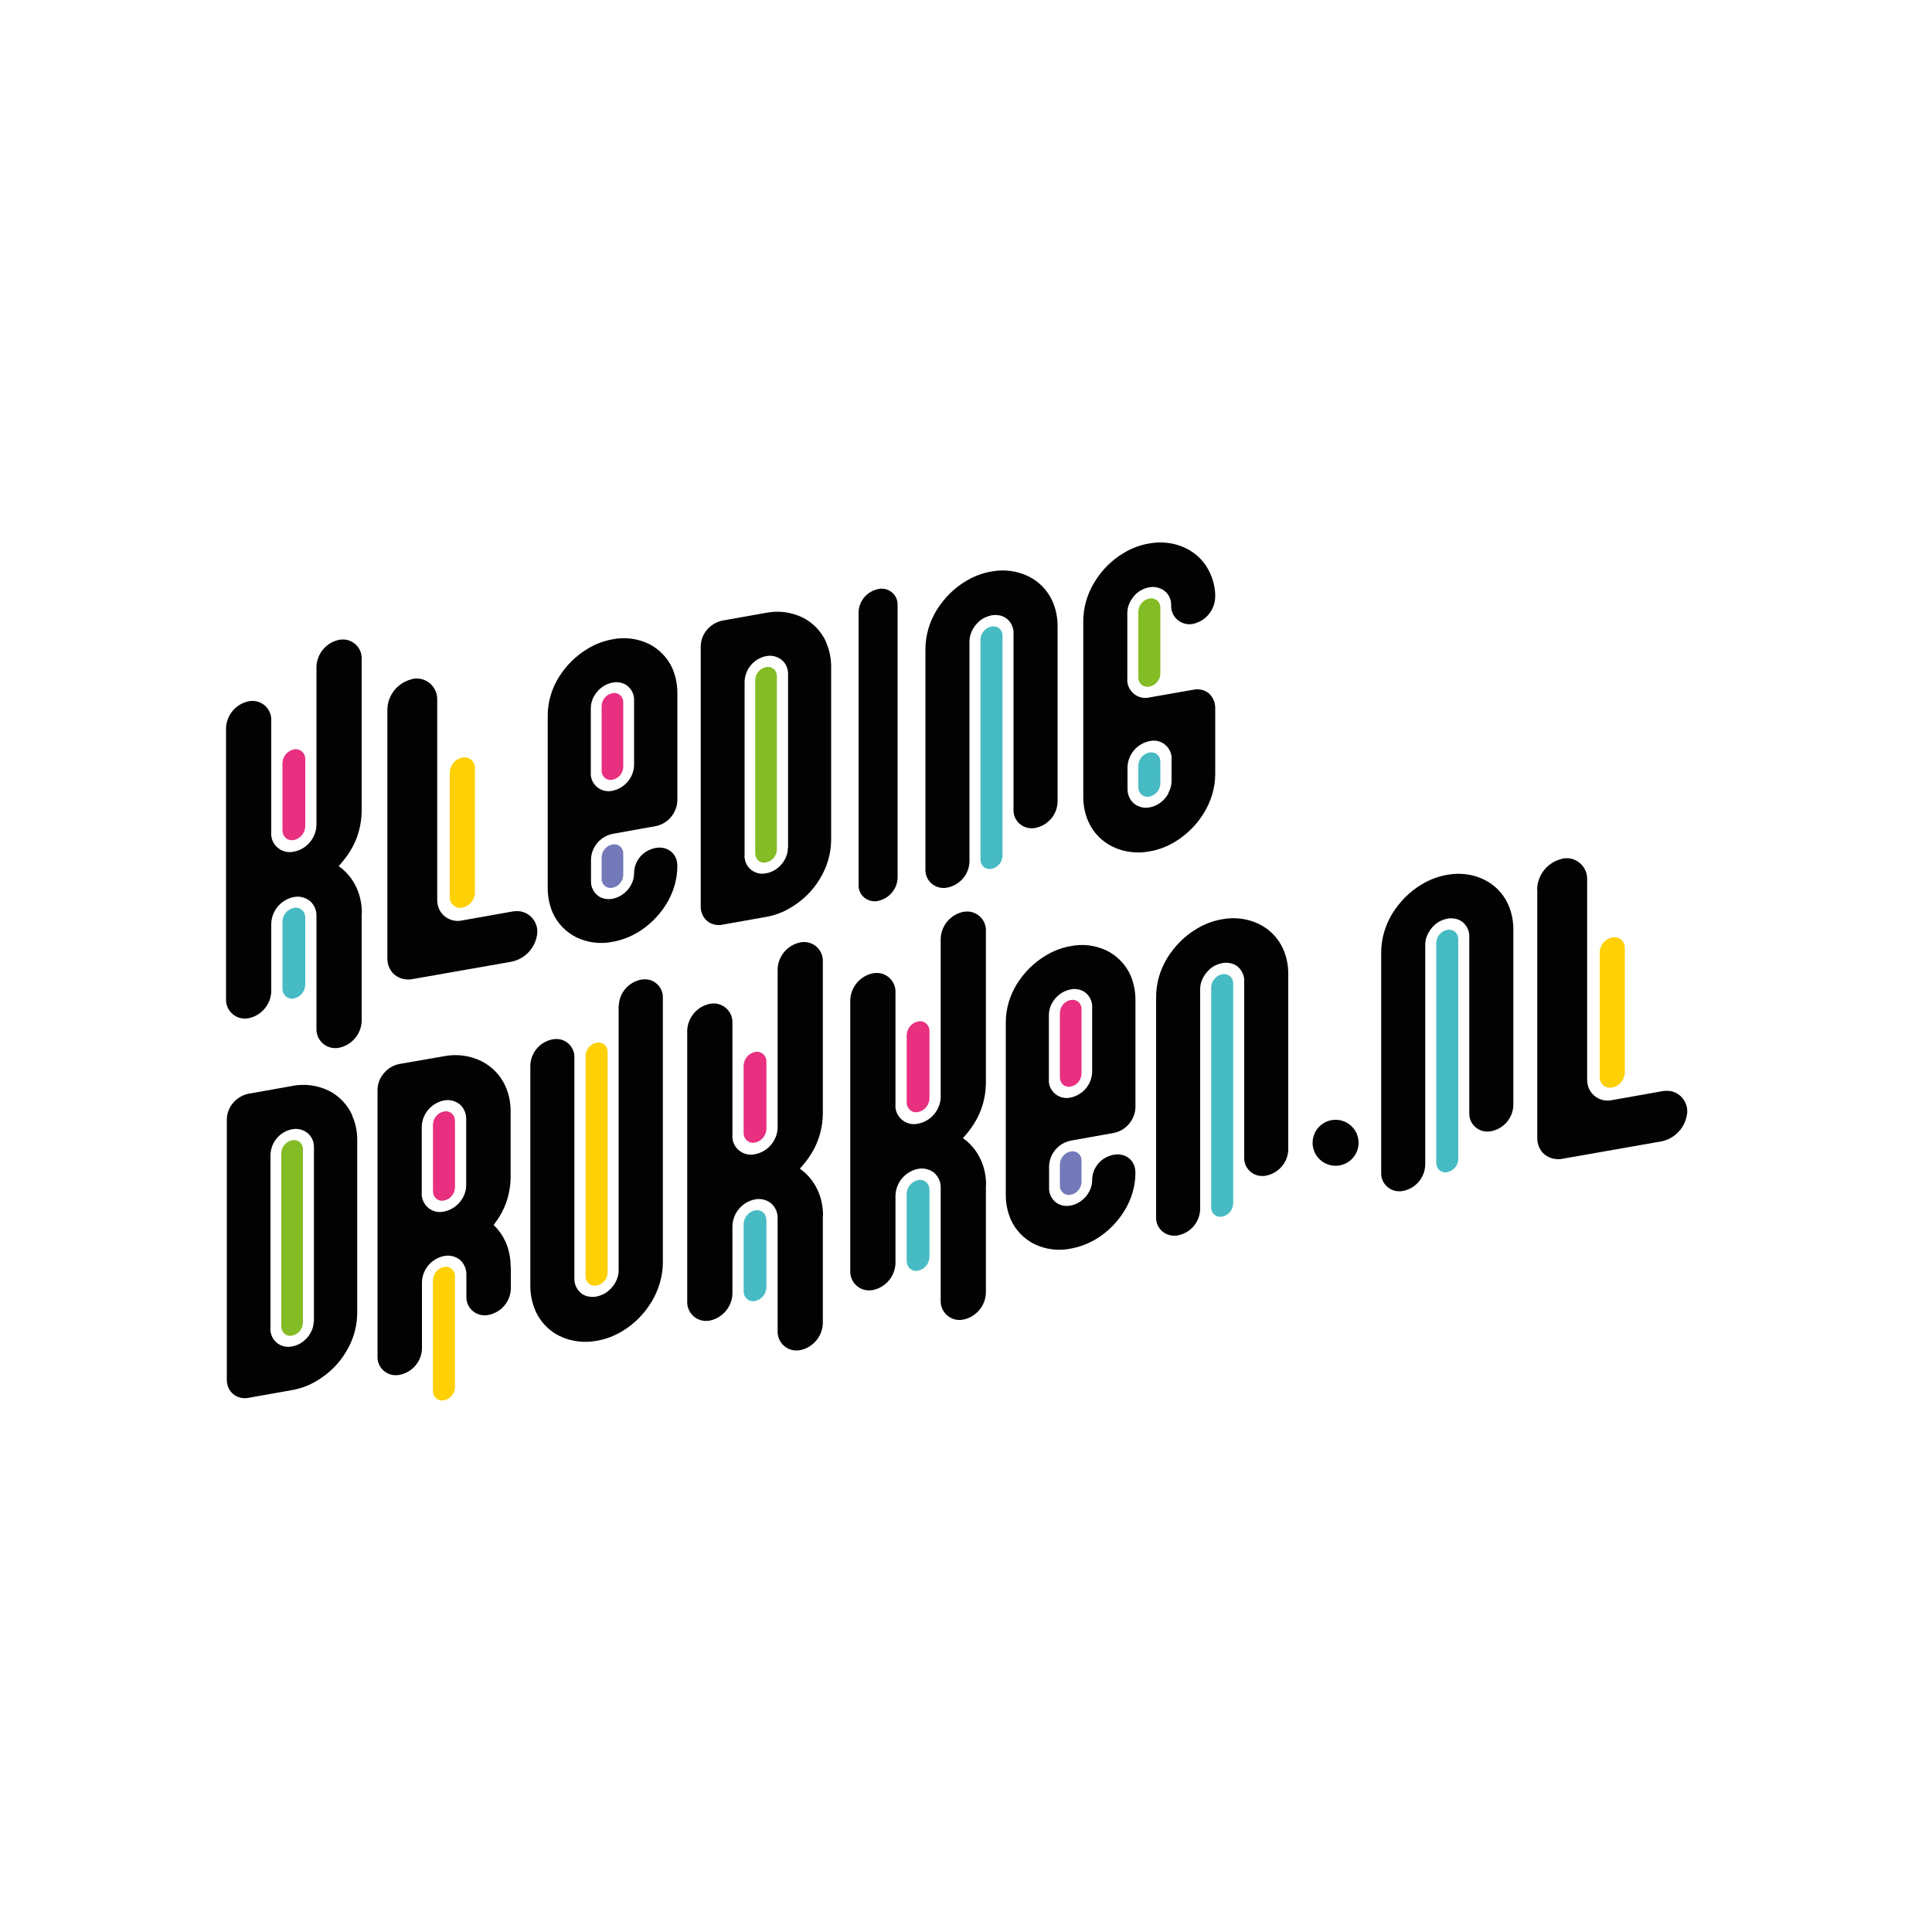 <?xml version="1.0" encoding="UTF-8"?>
<svg id="Laag_1" xmlns="http://www.w3.org/2000/svg" version="1.1" viewBox="0 0 1000 1000">
  <!-- Generator: Adobe Illustrator 29.1.0, SVG Export Plug-In . SVG Version: 2.1.0 Build 142)  -->
  <defs>
    <style>
      .st0 {
        fill: #020203;
      }

      .st1 {
        fill: #47bbc3;
      }

      .st2 {
        fill: #ffd004;
      }

      .st3 {
        fill: #84bc26;
      }

      .st4 {
        fill: #7379b9;
      }

      .st5 {
        fill: #e82f80;
      }
    </style>
  </defs>
  <g id="Group_18167">
    <g id="Logo_Schets_Tekengebied_1">
      <g id="Group_391">
        <g id="Group_385">
          <path id="Path_268" class="st0" d="M200.5,367.3v128.8c0,3.3,1.3,6.4,3.8,8.5,2.6,2,5.9,2.8,9.1,2.2l51.2-9c7.3-1.4,12.8-7.5,13.5-14.9.4-5.8-4-10.9-9.8-11.3-1,0-2.1,0-3.1.2l-25.9,4.6c-5.7,1.3-11.4-2.2-12.7-7.9-.2-.9-.3-1.8-.3-2.8v-103.5c.2-5.8-4.4-10.8-10.2-11-1,0-2.1,0-3.1.4-7.2,1.8-12.4,8.2-12.5,15.7Z"/>
          <path id="Path_269" class="st2" d="M245.8,397.5c.1-2.9-2.2-5.4-5.1-5.5-.5,0-.9,0-1.4.1-3.7.7-6.3,3.9-6.5,7.6v64.7c-.1,2.9,2.2,5.4,5.1,5.5.5,0,.9,0,1.4-.1,3.7-.7,6.4-3.9,6.5-7.7v-64.6Z"/>
        </g>
        <path id="Path_270" class="st0" d="M464.6,454.4c-.2,5.8-4.4,10.7-10.1,11.9-4.4,1-8.9-1.7-9.9-6.2-.2-.7-.2-1.4-.2-2.1v-141.2c.2-5.8,4.4-10.7,10.1-11.9,4.4-1,8.9,1.7,9.9,6.2.2.7.2,1.4.2,2.1v141.2"/>
        <g id="Group_386">
          <path id="Path_271" class="st0" d="M187.3,472.6c0-4.6-.9-9.1-2.8-13.2-2-4.4-5.2-8.3-9.2-11.1,2.2-2.4,4.2-5,5.9-7.7,3.9-6.2,5.9-13.4,6-20.7v-78.6c.3-5.4-3.8-10-9.2-10.3-.7,0-1.4,0-2.1.1-6.8,1.2-11.8,7-12.1,13.9h0v82c0,2.2-.6,4.3-1.6,6.2-.7,1.4-1.6,2.6-2.7,3.7-2,2-4.6,3.4-7.4,3.9h0c-5.1,1.2-10.3-2-11.5-7.1-.2-.8-.3-1.7-.2-2.5v-58.1c.3-5.4-3.8-10-9.2-10.3-.7,0-1.4,0-2.1.1-6.8,1.2-11.8,7-12.1,13.8v140.2c-.3,5.4,3.8,10,9.2,10.3.7,0,1.4,0,2.1-.1,6.8-1.2,11.8-7,12.1-13.8v-35.2c.2-6.8,5.1-12.5,11.7-13.8h0c2-.4,4-.2,5.9.6,1.2.5,2.3,1.2,3.2,2.2,1.7,1.9,2.7,4.4,2.6,7v58.1c-.3,5.4,3.8,10,9.2,10.3.7,0,1.4,0,2.1-.1,6.8-1.2,11.8-7,12.1-13.8v-55.7Z"/>
          <path id="Path_272" class="st1" d="M158,474.8c0-2.6-2-4.9-4.6-5-.4,0-.9,0-1.3.1-3.3.7-5.7,3.5-5.9,6.9v35.1c0,2.6,2,4.9,4.6,5,.4,0,.9,0,1.3-.1,3.3-.7,5.7-3.5,5.9-6.9v-35.1Z"/>
          <path id="Path_273" class="st5" d="M158,392.8c0-2.6-2-4.9-4.6-5-.4,0-.9,0-1.3.1-3.3.7-5.7,3.5-5.9,6.9v35.1c0,2.6,2,4.9,4.6,5,.4,0,.9,0,1.3-.1,3.3-.7,5.7-3.5,5.9-6.9v-35.1Z"/>
        </g>
        <g id="Group_387">
          <path id="Path_274" class="st0" d="M625.8,358.9c-2.3-1.8-5.2-2.5-8.1-1.9l-22.8,4c-5,1.2-10-2-11.2-7-.2-.8-.3-1.6-.2-2.4v-34.2c0-2.1.5-4.2,1.5-6,.7-1.3,1.6-2.5,2.6-3.6,2-2,4.5-3.3,7.2-3.8,1.9-.4,3.9-.2,5.8.6,1.2.5,2.2,1.2,3.1,2.1,1.7,1.8,2.6,4.2,2.5,6.7-.2,5.2,3.9,9.5,9.1,9.7,1.1,0,2.3-.1,3.4-.5,6.2-1.9,10.3-7.6,10.3-14.1,0-4.1-1-8.2-2.7-11.9-2.5-5.6-6.9-10.1-12.4-12.8-5.9-2.9-12.7-3.7-19.1-2.5-4.7.8-9.2,2.5-13.3,5-6.2,3.7-11.3,8.9-15,15-3.7,6.1-5.8,13-5.8,20.2v91.1c0,4.4.9,8.8,2.7,12.8,2.5,5.6,6.9,10.1,12.4,12.8,5.9,2.9,12.7,3.7,19.1,2.5,4.7-.8,9.2-2.5,13.3-5,6.1-3.7,11.3-8.9,15-15,3.7-6.1,5.8-13,5.8-20.1v-34.2c0-2.9-1.2-5.6-3.3-7.5ZM604.8,410.6c-.7,1.3-1.6,2.5-2.6,3.5-2,2-4.5,3.3-7.2,3.8-1.9.4-3.9.2-5.7-.6-1.2-.5-2.2-1.2-3.1-2.1-1.7-1.8-2.6-4.3-2.6-6.8v-11.4c.2-6.6,5-12.1,11.4-13.4h0c5-1.2,10,1.9,11.2,6.9.2.8.3,1.6.2,2.4v11.4c0,2.1-.6,4.2-1.6,6h0Z"/>
          <path id="Path_275" class="st1" d="M600.6,394.2c0-2.6-1.9-4.7-4.5-4.8-.4,0-.8,0-1.2.1-3.2.6-5.6,3.4-5.7,6.7v11.4c0,2.6,1.9,4.7,4.5,4.8.4,0,.8,0,1.2-.1,3.2-.6,5.6-3.4,5.7-6.7v-11.4Z"/>
          <path id="Path_276" class="st3" d="M600.6,314.5c0-2.6-1.9-4.7-4.5-4.8-.4,0-.8,0-1.2.1-3.2.6-5.6,3.4-5.7,6.7v34.2c0,2.6,1.9,4.7,4.5,4.8.4,0,.8,0,1.2-.1,3.2-.6,5.6-3.4,5.7-6.7v-34.2Z"/>
        </g>
        <g id="Group_388">
          <path id="Path_277" class="st0" d="M427.6,332.3c-2.5-5.5-6.8-10-12.2-12.7-5.9-2.8-12.5-3.7-18.9-2.4l-22.5,4c-3.1.6-5.9,2.3-8,4.7-2.1,2.4-3.2,5.4-3.3,8.5v134.9c0,2.8,1.1,5.5,3.3,7.4,2.2,1.8,5.2,2.5,8,1.9l22.5-4c4.6-.8,9.1-2.5,13.1-5,6.1-3.7,11.2-8.7,14.8-14.8,3.7-6,5.7-12.8,5.8-19.9v-89.9c0-4.4-.9-8.7-2.7-12.7ZM407.8,438.8c0,2.1-.5,4.1-1.5,5.9-.7,1.3-1.5,2.5-2.6,3.5-1.9,2-4.4,3.3-7.1,3.8h0c-4.9,1.1-9.9-1.9-11-6.9-.2-.8-.3-1.6-.2-2.4v-89.9c.2-6.5,4.9-12,11.2-13.2h0c1.9-.4,3.9-.2,5.7.6,1.2.5,2.2,1.2,3.1,2.1,1.7,1.8,2.5,4.2,2.5,6.6v89.9Z"/>
          <path id="Path_278" class="st3" d="M402.1,349.9c0-2.5-1.9-4.7-4.4-4.7-.4,0-.8,0-1.2.1-3.2.6-5.5,3.4-5.6,6.6v89.9c0,2.5,1.9,4.7,4.4,4.7.4,0,.8,0,1.2-.1,3.2-.6,5.5-3.4,5.6-6.6v-89.9Z"/>
        </g>
        <g id="Group_389">
          <path id="Path_279" class="st0" d="M339.4,427.6c3.1-.6,5.9-2.3,7.9-4.7,2-2.4,3.2-5.4,3.3-8.5v-55.9c0-4.3-.9-8.6-2.6-12.6-2.5-5.5-6.8-9.9-12.1-12.6-5.8-2.8-12.4-3.7-18.8-2.4-4.6.8-9.1,2.5-13.1,5-6,3.6-11.1,8.7-14.8,14.7-3.7,6-5.7,12.8-5.7,19.8v89.5c0,4.3.9,8.6,2.6,12.6,2.5,5.5,6.8,9.9,12.1,12.6,5.8,2.8,12.4,3.7,18.8,2.4,4.6-.8,9-2.5,13.1-4.9,6-3.6,11.1-8.7,14.8-14.7,3.7-6,5.7-12.8,5.7-19.8,0-7.9-8.1-12.4-16.5-7.1-3.7,2.5-5.9,6.6-5.9,11,0,2.1-.5,4.1-1.5,5.9-.7,1.3-1.5,2.5-2.6,3.5-1.9,1.9-4.4,3.3-7.1,3.8-1.9.4-3.8.2-5.6-.5-1.2-.5-2.2-1.2-3-2.1-1.7-1.8-2.6-4.2-2.5-6.6v-11.2c.2-6.5,4.9-11.9,11.2-13.2l22.3-4ZM307.4,360.5c2-3.7,5.5-6.4,9.7-7.2,1.9-.4,3.8-.2,5.6.5,1.2.5,2.2,1.2,3,2.1,1.7,1.8,2.6,4.2,2.5,6.6v33.6c-.2,6.4-4.9,11.9-11.2,13.2-4.9,1.1-9.8-1.9-11-6.8-.2-.8-.3-1.6-.2-2.4v-33.6c0-2.1.6-4.1,1.5-5.9Z"/>
          <path id="Path_280" class="st4" d="M322.6,441.7c0-2.5-1.9-4.6-4.4-4.7-.4,0-.8,0-1.2.1-3.2.6-5.5,3.4-5.6,6.6v11.2c0,2.5,1.9,4.6,4.4,4.7.4,0,.8,0,1.2-.1,3.2-.6,5.5-3.4,5.6-6.6v-11.2Z"/>
          <path id="Path_281" class="st5" d="M322.6,363.4c0-2.5-1.9-4.6-4.4-4.7-.4,0-.8,0-1.2.1-3.2.6-5.5,3.4-5.6,6.6v33.6c0,2.5,1.9,4.6,4.4,4.7.4,0,.8,0,1.2-.1,3.2-.6,5.5-3.4,5.6-6.6v-33.6Z"/>
        </g>
        <g id="Group_390">
          <path id="Path_282" class="st0" d="M501.8,446v-114c0-1.6.3-3.1.9-4.6.9-2.2,2.3-4.2,4.1-5.8,1.8-1.6,4-2.6,6.4-3.1,1.5-.3,3-.2,4.5.1,2,.5,3.8,1.6,5,3.3,1.3,1.7,2,3.9,1.9,6v91.2c-.2,5.1,3.8,9.4,9,9.6.8,0,1.6,0,2.4-.2,6.4-1.3,11.2-6.8,11.4-13.4v-91.2c0-4.4-.9-8.8-2.7-12.8-2.5-5.6-6.9-10.1-12.4-12.8-5.9-2.9-12.7-3.7-19.1-2.5-4.7.8-9.2,2.5-13.3,5-6.2,3.7-11.3,8.9-15.1,15-3.7,6.1-5.8,13-5.8,20.2v114c-.2,5.1,3.8,9.4,9,9.6.8,0,1.6,0,2.4-.2,6.4-1.3,11.2-6.8,11.4-13.4Z"/>
          <path id="Path_283" class="st1" d="M518.9,329c0-2.6-1.9-4.7-4.5-4.8-.4,0-.8,0-1.2.1-3.2.6-5.6,3.4-5.7,6.7v114c0,2.6,1.9,4.7,4.5,4.8.4,0,.8,0,1.2-.1,3.2-.6,5.6-3.4,5.7-6.7v-114Z"/>
        </g>
      </g>
      <g id="Group_401">
        <g id="Group_392">
          <path id="Path_284" class="st0" d="M795.7,460.3v128.8c0,3.3,1.3,6.4,3.8,8.5,2.6,2,5.9,2.8,9.1,2.2l51.2-9c7.3-1.4,12.8-7.5,13.5-14.9.4-5.8-4-10.9-9.8-11.3-1,0-2.1,0-3.1.2l-25.9,4.6c-5.7,1.3-11.4-2.2-12.7-7.9-.2-.9-.3-1.8-.3-2.8v-103.5c.2-5.8-4.4-10.8-10.2-11-1,0-2.1,0-3.1.4-7.2,1.8-12.4,8.2-12.6,15.7Z"/>
          <path id="Path_285" class="st2" d="M841,490.6c.1-2.9-2.2-5.4-5.1-5.5-.5,0-.9,0-1.4.1-3.7.7-6.3,3.9-6.5,7.6v64.7c-.1,2.9,2.2,5.4,5.1,5.5.5,0,.9,0,1.4-.1,3.7-.7,6.3-3.9,6.5-7.6v-64.7Z"/>
        </g>
        <g id="Group_393">
          <path id="Path_286" class="st0" d="M426,629.2c0-4.6-.9-9.1-2.8-13.2-2-4.4-5.2-8.3-9.2-11.1,2.2-2.4,4.2-5,5.9-7.7,3.9-6.2,5.9-13.4,6-20.7v-78.6c.3-5.4-3.8-10-9.2-10.3-.7,0-1.4,0-2.1.1-6.8,1.2-11.8,7-12.1,13.8h0v82.1c0,2.2-.6,4.3-1.6,6.2-.7,1.4-1.6,2.6-2.7,3.7-2,2-4.6,3.4-7.4,3.9h0c-5.1,1.2-10.3-2-11.5-7.1-.2-.8-.3-1.7-.2-2.5v-58.1c.3-5.4-3.8-10-9.2-10.3-.7,0-1.4,0-2.1.1-6.8,1.2-11.8,7-12.1,13.8v140.1c-.3,5.4,3.8,10,9.2,10.3.7,0,1.4,0,2.1-.1,6.8-1.2,11.8-7,12.1-13.8v-35.2c.2-6.8,5.1-12.5,11.7-13.8h0c2-.4,4-.2,5.9.6,1.2.5,2.3,1.2,3.2,2.2,1.7,1.9,2.7,4.4,2.6,7v58.1c-.3,5.4,3.8,10,9.2,10.3.7,0,1.4,0,2.1-.1,6.8-1.2,11.8-7,12.1-13.8v-55.7Z"/>
          <path id="Path_287" class="st1" d="M396.7,631.4c0-2.6-2-4.9-4.6-5-.4,0-.9,0-1.3.1-3.3.7-5.7,3.5-5.9,6.9v35.1c0,2.6,2,4.9,4.6,5,.4,0,.9,0,1.3-.1,3.3-.7,5.7-3.5,5.9-6.9v-35.1Z"/>
          <path id="Path_288" class="st5" d="M396.7,549.4c0-2.6-2-4.9-4.6-5-.4,0-.9,0-1.3.1-3.3.7-5.7,3.5-5.9,6.9v35.1c0,2.6,2,4.9,4.6,5,.4,0,.9,0,1.3-.1,3.3-.7,5.7-3.5,5.9-6.9v-35.1Z"/>
        </g>
        <g id="Group_394">
          <path id="Path_289" class="st0" d="M510.4,613.4c0-4.6-.9-9.1-2.8-13.2-2-4.4-5.2-8.3-9.2-11.1,2.2-2.4,4.2-5,5.9-7.7,3.9-6.2,5.9-13.4,6-20.7v-78.6c.3-5.4-3.8-10-9.2-10.3-.7,0-1.4,0-2.1.1-6.8,1.2-11.8,7-12.1,13.8h0v82.1c0,2.2-.6,4.3-1.6,6.2-.7,1.4-1.6,2.6-2.7,3.7-2,2-4.6,3.4-7.4,3.9h0c-5.1,1.2-10.3-2-11.5-7.1-.2-.8-.3-1.7-.2-2.5v-58.1c.3-5.4-3.8-10-9.2-10.3-.7,0-1.4,0-2.1.1-6.8,1.2-11.8,7-12.1,13.8v140.1c-.3,5.4,3.8,10,9.2,10.3.7,0,1.4,0,2.1-.1,6.8-1.2,11.8-7,12.1-13.8v-35.2c.2-6.8,5.1-12.5,11.7-13.8h0c2-.4,4-.2,5.9.6,1.2.5,2.3,1.2,3.2,2.2,1.7,1.9,2.7,4.4,2.6,7v58.1c-.3,5.4,3.8,10,9.2,10.3.7,0,1.4,0,2.1-.1,6.8-1.2,11.8-7,12.1-13.8v-55.7Z"/>
          <path id="Path_290" class="st1" d="M481.1,615.7c0-2.6-2-4.9-4.6-5-.4,0-.9,0-1.3.1-3.3.7-5.7,3.5-5.9,6.9v35.1c0,2.6,2,4.9,4.6,5,.4,0,.9,0,1.3-.1,3.3-.7,5.7-3.5,5.9-6.9v-35.1Z"/>
          <path id="Path_291" class="st5" d="M481.1,533.6c0-2.6-2-4.9-4.6-5-.4,0-.9,0-1.3.1-3.3.7-5.7,3.5-5.9,6.9v35.1c0,2.6,2,4.9,4.6,5,.4,0,.9,0,1.3-.1,3.3-.7,5.7-3.5,5.9-6.9v-35.1Z"/>
        </g>
        <g id="Group_395">
          <path id="Path_292" class="st0" d="M182.3,577.2c-2.5-5.5-6.8-10-12.2-12.7-5.9-2.8-12.5-3.7-18.9-2.4l-22.5,4c-3.1.6-5.9,2.3-8,4.7-2.1,2.4-3.2,5.4-3.3,8.5v134.9c0,2.8,1.1,5.5,3.3,7.4,2.2,1.8,5.2,2.5,8,1.9l22.5-4c4.6-.8,9.1-2.5,13.1-5,6.1-3.7,11.2-8.7,14.8-14.8,3.7-6,5.7-12.8,5.8-19.9v-89.9c0-4.4-.9-8.7-2.7-12.6ZM162.4,683.7c0,2.1-.5,4.1-1.5,5.9-.7,1.3-1.5,2.5-2.6,3.5-1.9,2-4.4,3.3-7.1,3.8h0c-4.9,1.1-9.9-1.9-11-6.9-.2-.8-.3-1.6-.2-2.4v-89.9c.2-6.5,4.9-12,11.2-13.2h0c1.9-.4,3.9-.2,5.7.6,1.2.5,2.2,1.2,3.1,2.1,1.7,1.8,2.5,4.2,2.5,6.6v89.9h0Z"/>
          <path id="Path_293" class="st3" d="M156.8,594.8c0-2.5-1.9-4.7-4.4-4.7-.4,0-.8,0-1.2.1-3.2.6-5.5,3.4-5.6,6.6v89.9c0,2.5,1.9,4.7,4.4,4.7.4,0,.8,0,1.2-.1,3.2-.6,5.5-3.4,5.6-6.6v-89.9Z"/>
        </g>
        <g id="Group_396">
          <path id="Path_294" class="st0" d="M576.5,586.4c3.1-.6,5.9-2.3,7.9-4.7,2-2.4,3.2-5.4,3.3-8.5v-55.9c0-4.3-.9-8.6-2.6-12.6-2.5-5.5-6.8-9.9-12.1-12.6-5.8-2.8-12.4-3.7-18.8-2.4-4.6.8-9.1,2.5-13.1,5-6,3.6-11.1,8.7-14.8,14.7-3.7,6-5.7,12.8-5.7,19.8v89.5c0,4.3.9,8.6,2.6,12.6,2.5,5.5,6.8,9.9,12.1,12.6,5.8,2.8,12.4,3.7,18.8,2.4,4.6-.8,9-2.5,13.1-4.9,6-3.6,11.1-8.7,14.8-14.7,3.7-6,5.7-12.8,5.7-19.8,0-7.9-8.1-12.4-16.5-7.1-3.7,2.5-5.9,6.6-5.9,11,0,2.1-.5,4.1-1.5,5.9-.7,1.3-1.5,2.5-2.6,3.5-1.9,1.9-4.4,3.3-7.1,3.8-1.9.4-3.8.2-5.6-.5-1.2-.5-2.2-1.2-3-2.1-1.7-1.8-2.6-4.2-2.5-6.6v-11.2c.2-6.5,4.9-11.9,11.2-13.2l22.3-4ZM544.5,519.3c2-3.7,5.5-6.4,9.7-7.2,1.9-.4,3.8-.2,5.6.5,1.2.5,2.2,1.2,3,2.1,1.7,1.8,2.6,4.2,2.5,6.6v33.6c-.2,6.5-4.9,11.9-11.2,13.2-4.9,1.1-9.8-1.9-11-6.8-.2-.8-.3-1.6-.2-2.4v-33.6c0-2.1.6-4.1,1.5-5.9h0Z"/>
          <path id="Path_295" class="st4" d="M559.8,600.6c0-2.5-1.9-4.6-4.4-4.7-.4,0-.8,0-1.2.1-3.2.6-5.5,3.4-5.6,6.6v11.2c0,2.5,1.9,4.6,4.4,4.7.4,0,.8,0,1.2-.1,3.2-.6,5.5-3.4,5.6-6.6v-11.2Z"/>
          <path id="Path_296" class="st5" d="M559.8,522.2c0-2.5-1.9-4.6-4.4-4.7-.4,0-.8,0-1.2.1-3.2.6-5.5,3.4-5.6,6.6v33.6c0,2.5,1.9,4.6,4.4,4.7.4,0,.8,0,1.2-.1,3.2-.6,5.5-3.4,5.6-6.6v-33.6Z"/>
        </g>
        <g id="Group_397">
          <path id="Path_297" class="st0" d="M621.2,626v-114c0-1.6.3-3.1.9-4.6.9-2.2,2.3-4.2,4.1-5.8,1.8-1.6,4-2.6,6.4-3.1,1.5-.3,3-.2,4.5.1,2,.5,3.8,1.6,5,3.3,1.3,1.7,2,3.9,1.9,6v91.2c-.2,5.1,3.8,9.4,9,9.6.8,0,1.6,0,2.4-.2,6.4-1.3,11.2-6.8,11.4-13.4v-91.2c0-4.4-.9-8.8-2.7-12.8-2.5-5.6-6.9-10.1-12.4-12.8-5.9-2.9-12.7-3.7-19.1-2.5-4.7.8-9.2,2.5-13.3,5-6.2,3.7-11.3,8.9-15.1,15-3.7,6.1-5.8,13-5.8,20.2v114c-.2,5.1,3.8,9.4,9,9.6.8,0,1.6,0,2.4-.2,6.5-1.3,11.2-6.9,11.4-13.5Z"/>
          <path id="Path_298" class="st1" d="M638.3,509c0-2.6-1.9-4.7-4.5-4.8-.4,0-.8,0-1.2.1-3.2.6-5.6,3.4-5.7,6.7v114c0,2.6,1.9,4.7,4.5,4.8.4,0,.8,0,1.2-.1,3.2-.6,5.6-3.4,5.7-6.7v-114Z"/>
        </g>
        <g id="Group_398">
          <path id="Path_299" class="st0" d="M737.7,603v-114c0-1.6.3-3.1.9-4.6.9-2.2,2.3-4.2,4.1-5.8,1.8-1.6,4-2.6,6.4-3.1,1.5-.3,3-.2,4.5.1,2,.5,3.8,1.6,5,3.3,1.3,1.7,2,3.9,1.9,6v91.2c-.2,5.1,3.8,9.4,9,9.6.8,0,1.6,0,2.4-.2,6.4-1.3,11.2-6.8,11.4-13.4v-91.2c0-4.4-.9-8.8-2.7-12.8-2.5-5.6-6.9-10.1-12.4-12.8-5.9-2.9-12.7-3.7-19.1-2.5-4.7.8-9.2,2.5-13.3,5-6.2,3.7-11.3,8.9-15.1,15-3.7,6.1-5.8,13-5.8,20.2v114c-.2,5.1,3.8,9.4,9,9.6.8,0,1.6,0,2.4-.2,6.5-1.3,11.2-6.9,11.4-13.5Z"/>
          <path id="Path_300" class="st1" d="M754.8,486c0-2.6-1.9-4.7-4.5-4.8-.4,0-.8,0-1.2.1-3.2.6-5.6,3.4-5.7,6.7v114c0,2.6,1.9,4.7,4.5,4.8.4,0,.8,0,1.2-.1,3.2-.6,5.6-3.4,5.7-6.7v-114Z"/>
        </g>
        <g id="Group_399">
          <path id="Path_301" class="st0" d="M264.3,655.5c0-4.5-.9-8.9-2.7-12.9-1.5-3.2-3.5-6.1-6.1-8.5,1-1.4,2-2.8,2.9-4.2,3.8-6.1,5.8-13.1,5.9-20.3v-34.5c0-4.5-.9-8.9-2.7-12.9-2.5-5.6-6.9-10.2-12.5-13-6-2.9-12.8-3.8-19.3-2.5l-23,4c-3.2.6-6,2.3-8.1,4.8-2.1,2.4-3.3,5.5-3.3,8.7v137.9c-.2,5.2,3.9,9.5,9,9.7.8,0,1.7,0,2.5-.2h0c6.5-1.3,11.3-6.9,11.5-13.5v-34.5c.2-6.6,5-12.2,11.5-13.5h0c1.9-.4,4-.2,5.8.6,1.2.5,2.3,1.2,3.1,2.1,1.7,1.9,2.6,4.3,2.6,6.8v11.5c-.2,5.2,3.9,9.5,9,9.7.8,0,1.7,0,2.5-.2h0c6.5-1.3,11.3-6.9,11.5-13.5v-11.5ZM218.3,617.6v-34.5c.2-6.6,5-12.2,11.5-13.5h0c1.9-.4,4-.2,5.8.6,1.2.5,2.3,1.2,3.1,2.1,1.7,1.9,2.6,4.3,2.6,6.8v34.5c0,2.1-.6,4.2-1.6,6.1-2,3.8-5.7,6.6-9.9,7.4h0c-5.1,1.2-10.1-2-11.3-7.1-.2-.8-.3-1.6-.2-2.5h0Z"/>
          <path id="Path_302" class="st2" d="M235.5,660.6c0-2.6-1.9-4.8-4.5-4.9-.4,0-.8,0-1.2.1-3.2.6-5.6,3.4-5.7,6.8v57.4c0,2.6,1.9,4.8,4.5,4.9.4,0,.8,0,1.2-.1,3.2-.6,5.6-3.4,5.7-6.8v-57.4Z"/>
          <path id="Path_303" class="st5" d="M235.5,580.1c0-2.6-1.9-4.8-4.5-4.9-.4,0-.8,0-1.2.1-3.2.6-5.6,3.4-5.7,6.8v34.5c0,2.6,1.9,4.8,4.5,4.9.4,0,.8,0,1.2-.1,3.2-.6,5.6-3.4,5.7-6.8v-34.5Z"/>
        </g>
        <g id="Group_400">
          <path id="Path_304" class="st0" d="M320.2,520.5v137.1c0,1.6-.3,3.1-.9,4.6-.9,2.2-2.3,4.2-4.2,5.8-1.8,1.6-4,2.6-6.4,3.1-1.5.3-3,.2-4.5-.1-2-.5-3.8-1.6-5-3.3-1.3-1.7-2-3.9-1.9-6v-114.3c.2-5.1-3.9-9.5-9-9.6-.8,0-1.6,0-2.4.2-6.5,1.3-11.2,6.9-11.4,13.4v114.3c0,4.4.9,8.8,2.7,12.9,2.5,5.6,6.9,10.2,12.4,12.9,6,2.9,12.7,3.7,19.2,2.5,4.7-.8,9.2-2.5,13.3-5,6.2-3.7,11.3-8.9,15.1-15.1,3.7-6.1,5.8-13.1,5.9-20.2v-137.2c.2-5.1-3.9-9.5-9-9.6-.8,0-1.6,0-2.4.2-6.5,1.3-11.2,6.9-11.4,13.4Z"/>
          <path id="Path_305" class="st2" d="M314.5,544.4c0-2.6-1.9-4.7-4.5-4.8-.4,0-.8,0-1.2.1-3.2.6-5.6,3.4-5.7,6.7v114.3c0,2.6,1.9,4.7,4.5,4.8.4,0,.8,0,1.2-.1,3.2-.6,5.6-3.4,5.7-6.7v-114.3Z"/>
        </g>
        <circle id="Ellipse_27" class="st0" cx="691.3" cy="591.5" r="11.9"/>
      </g>
    </g>
  </g>
</svg>